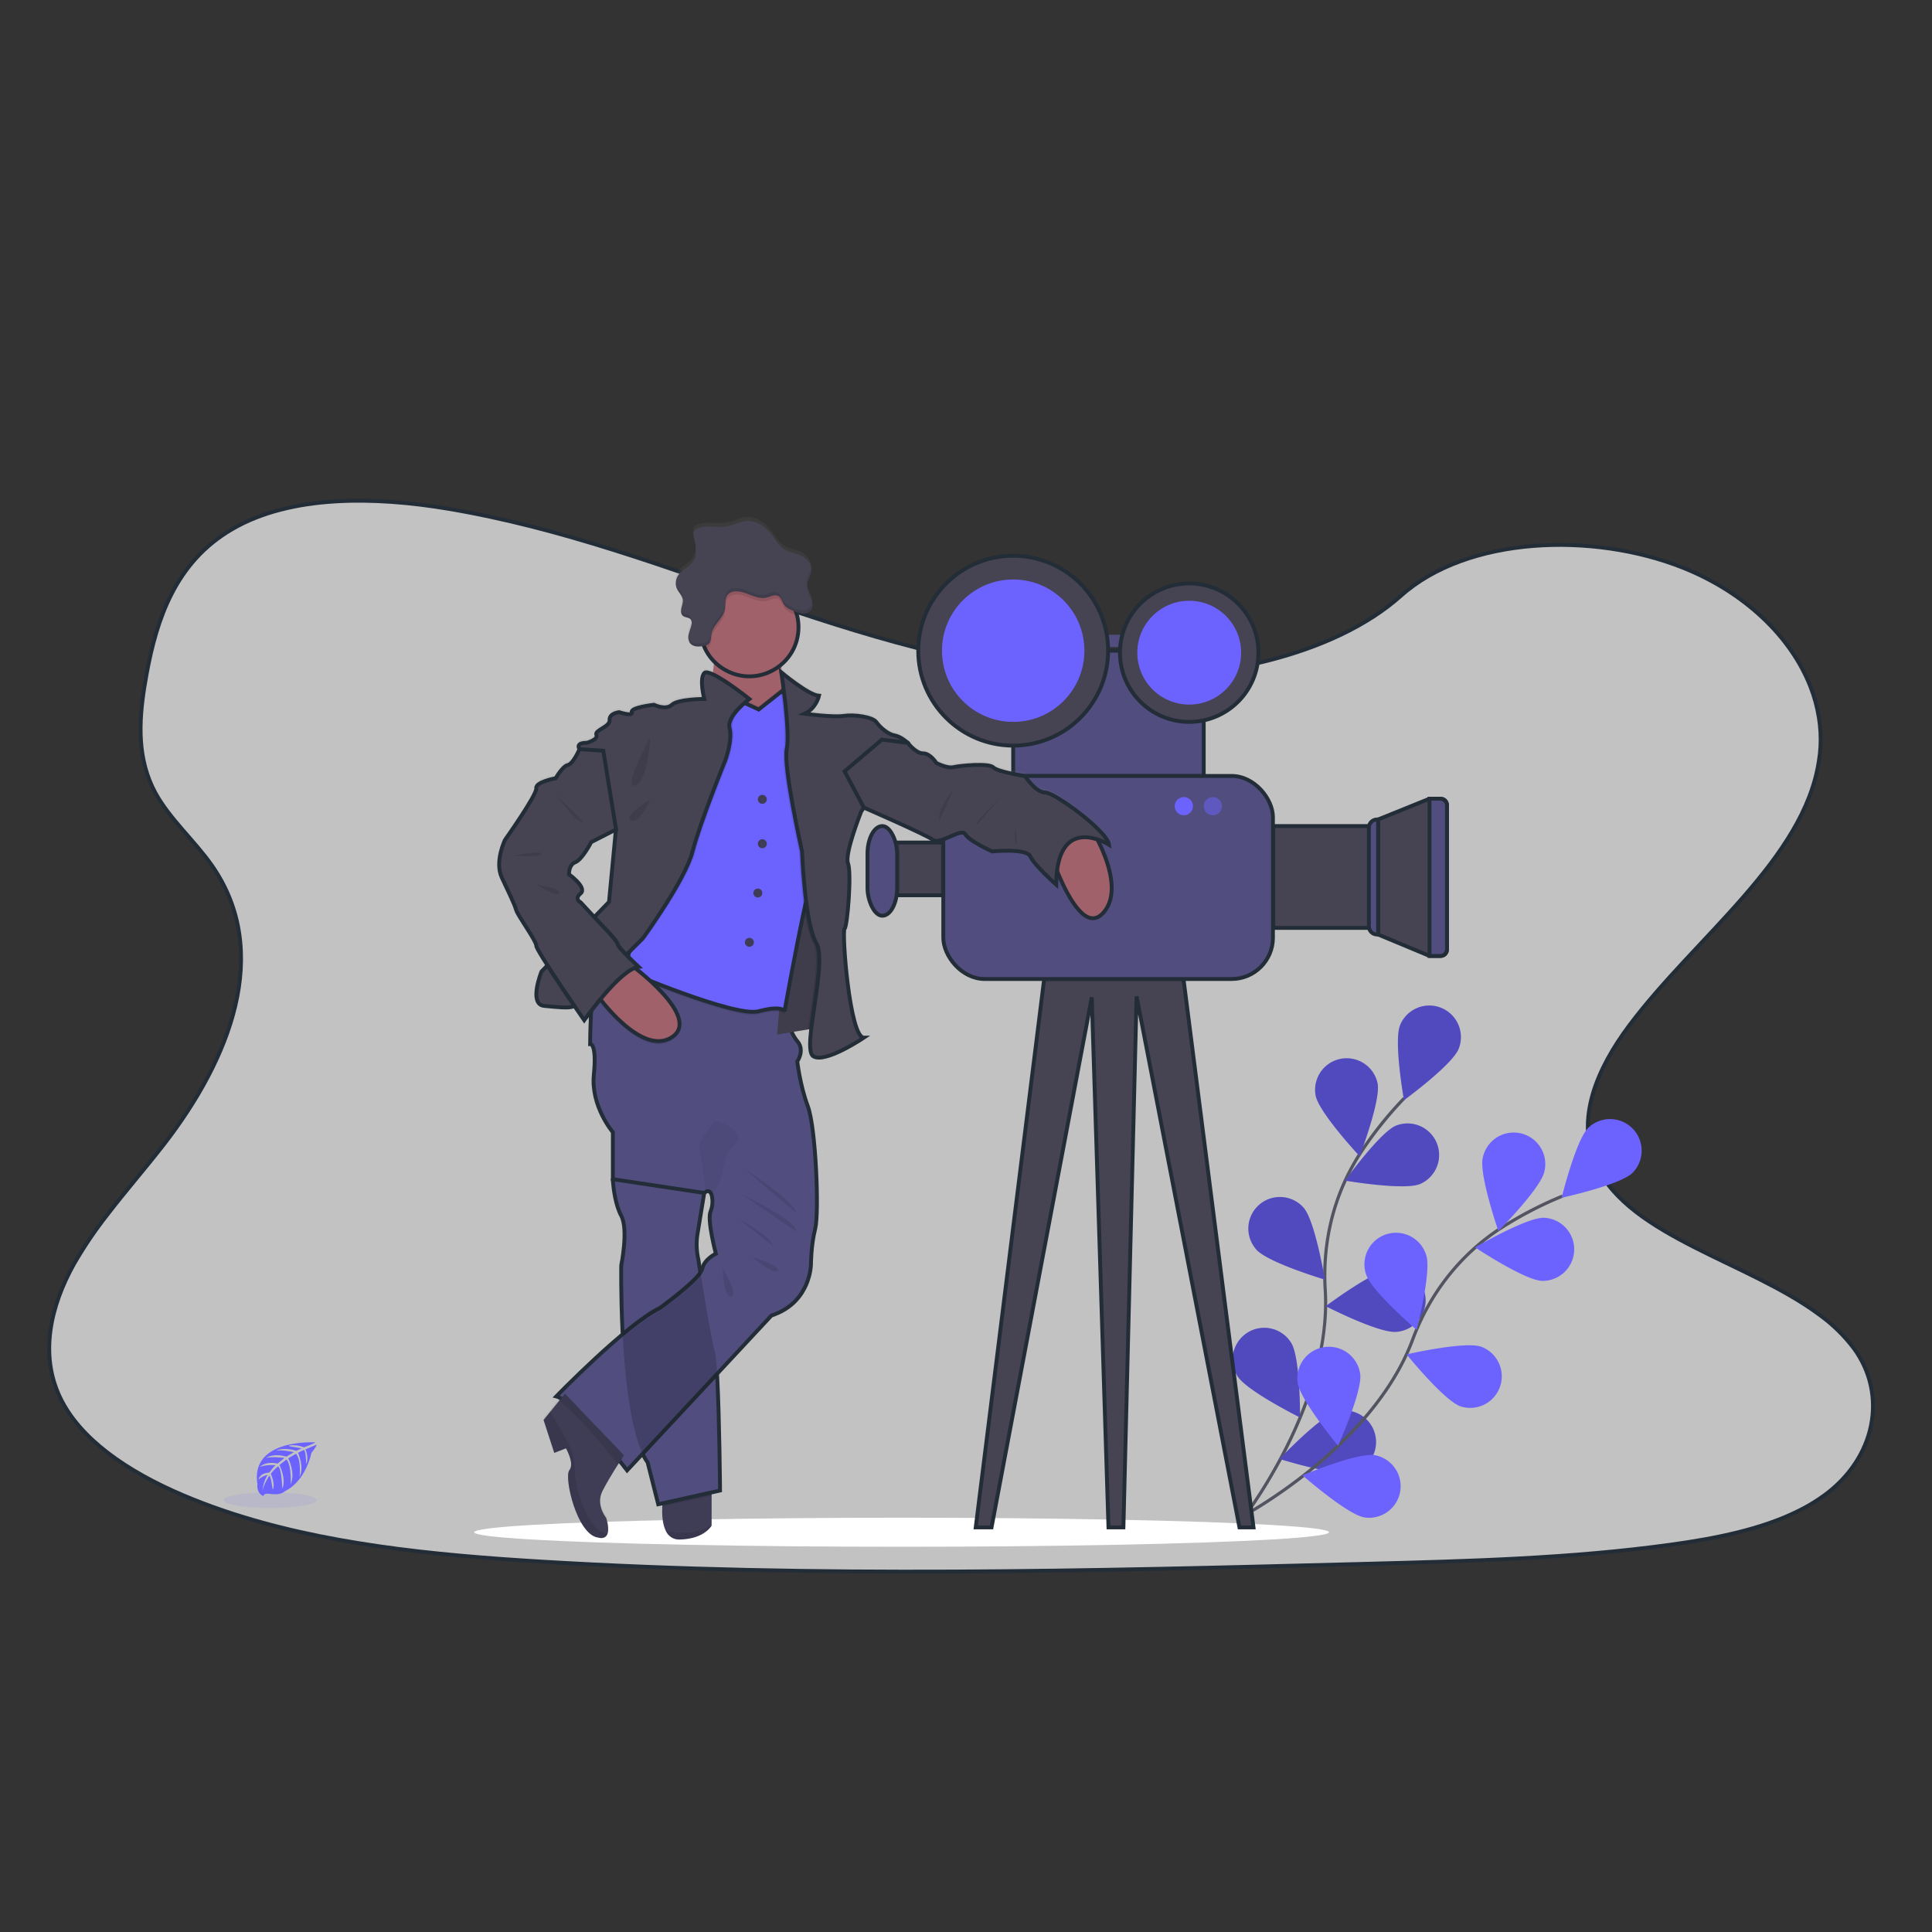 <?xml version="1.0" encoding="utf-8"?>
<svg viewBox="0 0 500 500" xmlns="http://www.w3.org/2000/svg">
  <rect x="0" y="0" width="500" height="500" fill="#333333" stroke="none"/>
  <defs>
    <linearGradient id="b40d0b21-e963-4952-8000-4d7b7531dbb4" x1="501.81" y1="766.64" x2="501.81" y2="122.51" gradientUnits="userSpaceOnUse" gradientTransform="matrix(0.41, 0, 0, 0.41, 2.577, 83.547)">
      <stop offset="0" stop-color="gray" stop-opacity="0.25"/>
      <stop offset="0.54" stop-color="gray" stop-opacity="0.12"/>
      <stop offset="1" stop-color="gray" stop-opacity="0.1"/>
    </linearGradient>
  </defs>
  <path d="M 472.079 387.023 C 471.636 387.347 471.181 387.659 470.721 387.967 C 469.027 389.103 467.257 390.124 465.425 391.023 C 455.801 395.823 443.944 398.166 432.391 399.757 C 406.483 403.334 380.03 404.027 353.687 404.709 C 282.52 406.559 211.164 408.402 140.178 404.144 C 112.132 402.461 83.459 399.63 58.04 391.014 C 54.399 389.781 50.827 388.422 47.324 386.936 C 40.242 383.921 33.44 380.258 27.783 375.893 C 22.451 371.79 18.158 367.072 15.582 361.714 C 10.208 350.547 13.051 338.006 19.184 327.064 C 21.748 322.624 24.627 318.374 27.8 314.346 C 32.526 308.184 37.74 302.215 42.508 296.061 C 59.46 274.145 70.52 246.465 54.873 224.016 C 50.36 217.566 43.874 211.905 40.21 205.172 C 35.529 196.557 35.894 186.994 37.383 177.685 C 37.573 176.512 37.794 175.346 37.994 174.182 C 40.55 160.409 45.31 145.566 60.041 136.967 C 75.344 128.032 97.067 128.483 116.066 131.679 C 145.605 136.651 172.854 147.035 200.37 156.413 C 227.886 165.792 256.707 174.358 286.968 175.285 C 313.683 176.106 344.85 170.005 362.582 154.174 C 379.813 138.797 412.181 137.628 435.526 146.916 C 451.526 153.291 463.484 164.775 468.527 177.685 C 469.546 180.27 470.282 182.958 470.721 185.702 C 471.13 188.2 471.268 190.735 471.132 193.263 C 471.062 194.494 470.926 195.745 470.721 196.955 C 466.824 222.444 438.758 242.547 421.7 265.316 C 413.364 276.438 407.477 289.796 413.207 301.788 C 421.95 320.061 452.354 326.555 470.721 340.16 C 474.152 342.608 477.195 345.559 479.747 348.914 C 488.629 361.025 485.343 377.369 472.079 387.023 Z" style="" fill="#c2c2c2" opacity="1" stroke="#232d37"/>
  <ellipse cx="233.334" cy="396.541" rx="110.622" ry="3.758" fill="#fff" opacity="1" style=""/>
  <g id="55bfdb31-36b5-4718-97dd-773b4157bdc7" data-name="flowers" transform="matrix(0.41, 0, 0, 0.41, 12.743, 129.586)" style="">
    <path d="M776.7,756.82s58-73.47,53.51-146.5c-1.89-30.66,5.66-61.18,22.53-86.85A237.89,237.89,0,0,1,880,489.42" transform="translate(-24.78 -112.22)" fill="none" stroke="#535461" stroke-miterlimit="10" stroke-width="2"/>
    <path d="M877.43,443.37c-4.1,10.22,2.49,47.26,2.49,47.26s30.39-22.19,34.49-32.4a19.93,19.93,0,0,0-37-14.86Z" transform="translate(-24.78 -112.22)" fill="#6c63ff"/>
    <path d="M824.14,487.66c2.11,10.8,27.78,38.31,27.78,38.31s13.45-35.14,11.34-45.94a19.93,19.93,0,0,0-39.12,7.63Z" transform="translate(-24.78 -112.22)" fill="#6c63ff"/>
    <path d="M786.65,584.86c7.27,8.26,43.31,19,43.31,19s-6.13-37.12-13.4-45.38a19.92,19.92,0,1,0-29.91,26.33Z" transform="translate(-24.78 -112.22)" fill="#6c63ff"/>
    <path d="M774.83,664.79c5.77,9.37,39.48,26.1,39.48,26.1s.23-37.63-5.54-47a19.93,19.93,0,1,0-33.94,20.9Z" transform="translate(-24.78 -112.22)" fill="#6c63ff"/>
    <path d="M890,543.55c-10.19,4.17-47.27-2.17-47.27-2.17s22-30.54,32.16-34.71A19.93,19.93,0,0,1,890,543.55Z" transform="translate(-24.78 -112.22)" fill="#6c63ff"/>
    <path d="M875,636.85c-11,.94-44.46-16.21-44.46-16.21s30.11-22.56,41.07-23.5A19.93,19.93,0,1,1,875,636.85Z" transform="translate(-24.78 -112.22)" fill="#6c63ff"/>
    <path d="M847.92,725.54c-10.65,2.77-46.55-8.47-46.55-8.47s25.86-27.32,36.51-30.1a19.93,19.93,0,0,1,10,38.57Z" transform="translate(-24.78 -112.22)" fill="#6c63ff"/>
    <path d="M877.43,443.37c-4.1,10.22,2.49,47.26,2.49,47.26s30.39-22.19,34.49-32.4a19.93,19.93,0,0,0-37-14.86Z" transform="translate(-24.78 -112.22)" opacity="0.25"/>
    <path d="M824.14,487.66c2.11,10.8,27.78,38.31,27.78,38.31s13.45-35.14,11.34-45.94a19.93,19.93,0,0,0-39.12,7.63Z" transform="translate(-24.78 -112.22)" opacity="0.25"/>
    <path d="M786.65,584.86c7.27,8.26,43.31,19,43.31,19s-6.13-37.12-13.4-45.38a19.92,19.92,0,1,0-29.91,26.33Z" transform="translate(-24.78 -112.22)" opacity="0.25"/>
    <path d="M774.83,664.79c5.77,9.37,39.48,26.1,39.48,26.1s.23-37.63-5.54-47a19.93,19.93,0,1,0-33.94,20.9Z" transform="translate(-24.78 -112.22)" opacity="0.25"/>
    <path d="M890,543.55c-10.19,4.17-47.27-2.17-47.27-2.17s22-30.54,32.16-34.71A19.93,19.93,0,0,1,890,543.55Z" transform="translate(-24.78 -112.22)" opacity="0.25"/>
    <path d="M875,636.85c-11,.94-44.46-16.21-44.46-16.21s30.11-22.56,41.07-23.5A19.93,19.93,0,1,1,875,636.85Z" transform="translate(-24.78 -112.22)" opacity="0.25"/>
    <path d="M847.92,725.54c-10.65,2.77-46.55-8.47-46.55-8.47s25.86-27.32,36.51-30.1a19.93,19.93,0,0,1,10,38.57Z" transform="translate(-24.78 -112.22)" opacity="0.25"/>
    <path d="M777.2,753.75S860,710.1,885.48,641.51c10.7-28.8,30-53.64,55.79-70.27A238.59,238.59,0,0,1,980,551.15" transform="translate(-24.78 -112.22)" fill="none" stroke="#535461" stroke-miterlimit="10" stroke-width="2"/>
    <path d="M996.3,508c-7.88,7.67-16.87,44.21-16.87,44.21s36.77-8,44.66-15.64A19.93,19.93,0,0,0,996.3,508Z" transform="translate(-24.78 -112.22)" fill="#6c63ff"/>
    <path d="M929.64,526.91c-2.45,10.73,9.87,46.28,9.87,46.28s26.53-26.67,29-37.4a19.93,19.93,0,1,0-38.85-8.88Z" transform="translate(-24.78 -112.22)" fill="#6c63ff"/>
    <path d="M856,600.58c3.3,10.5,31.88,35,31.88,35s9.44-36.42,6.14-46.92a19.93,19.93,0,1,0-38,12Z" transform="translate(-24.78 -112.22)" fill="#6c63ff"/>
    <path d="M812.78,668.87c1.48,10.9,25.51,39.85,25.51,39.85s15.46-34.3,14-45.21a19.93,19.93,0,1,0-39.5,5.36Z" transform="translate(-24.78 -112.22)" fill="#6c63ff"/>
    <path d="M967.15,604.67c-11-.31-42.34-21.14-42.34-21.14s32.47-19,43.47-18.7a19.93,19.93,0,0,1-1.13,39.84Z" transform="translate(-24.78 -112.22)" fill="#6c63ff"/>
    <path d="M915.63,683.89c-10.4-3.59-34.07-32.83-34.07-32.83s36.66-8.43,47.07-4.84a19.93,19.93,0,0,1-13,37.67Z" transform="translate(-24.78 -112.22)" fill="#6c63ff"/>
    <path d="M855,754c-10.86-1.78-39.14-26.6-39.14-26.6s34.72-14.51,45.58-12.73A19.93,19.93,0,0,1,855,754Z" transform="translate(-24.78 -112.22)" fill="#6c63ff"/>
  </g>
  <polygon points="324.408 395.281 320.769 395.281 294.151 257.874 290.738 395.281 286.872 395.281 282.549 258.104 256.612 395.281 252.518 395.281 270.147 254.051 270.721 249.459 305.302 245.591 306.377 254.051 324.408 395.281" style="" fill="#464353" stroke="#232d37"/>
  <rect x="228.94" y="218.046" width="22.011" height="13.649" style="" fill="#464353" stroke="#232d37"/>
  <path d="M 356.649 212.077 L 369.958 206.702 L 372.875 206.702 C 373.761 206.702 374.479 207.421 374.479 208.307 L 374.479 245.788 C 374.479 246.673 373.761 247.392 372.875 247.392 L 369.958 247.392 L 356.649 241.849 Z" style="" fill="#464353" stroke="#232d37"/>
  <rect x="329.437" y="213.784" width="27.212" height="26.359" style="" fill="#464353" stroke="#232d37"/>
  <rect x="282.2" y="164.274" width="17.518" height="3.184" fill="#514e7f" style=""/>
  <rect x="262.212" y="168.397" width="49.309" height="36.001" style="" fill="#514e7f" stroke="#232d37"/>
  <rect x="262.212" y="200.134" width="49.309" height="4.267" opacity="0.1" style=""/>
  <rect x="329.014" y="213.784" width="1.104" height="26.359" opacity="0.1" style=""/>
  <rect x="243.443" y="218.046" width="7.508" height="13.649" opacity="0.1" style=""/>
  <polygon points="306.377 254.051 270.147 254.051 270.721 249.459 305.302 245.591 306.377 254.051" opacity="0.1" style=""/>
  <rect x="244.124" y="200.815" width="85.309" height="52.55" rx="10.7" ry="10.7" style="" fill="#514e7f" stroke="#232d37"/>
  <path d="M 356.391 212.077 L 356.649 212.077 C 356.649 212.077 356.649 212.077 356.649 212.077 L 356.649 241.849 C 356.649 241.849 356.649 241.849 356.649 241.849 L 356.391 241.849 C 355.215 241.849 354.261 240.897 354.261 239.72 L 354.261 214.206 C 354.261 213.03 355.215 212.077 356.391 212.077 Z" style="" fill="#514e7f" stroke="#232d37"/>
  <path d="M 369.958 206.716 L 372.719 206.716 C 373.691 206.716 374.479 207.503 374.479 208.475 L 374.479 245.653 C 374.479 246.625 373.691 247.413 372.719 247.413 L 369.958 247.413 C 369.958 247.413 369.958 247.413 369.958 247.413 L 369.958 206.716 C 369.958 206.716 369.958 206.716 369.958 206.716 Z" style="" fill="#514e7f" stroke="#232d37"/>
  <rect x="228.94" y="218.046" width="3.926" height="13.649" opacity="0.1" style=""/>
  <rect x="224.505" y="213.784" width="7.676" height="23.204" rx="7.2" ry="7.2" style="" fill="#514e7f" stroke="#232d37"/>
  <circle cx="262.212" cy="168.397" r="24.57" style="" fill="#464353" stroke="#232d37"/>
  <circle cx="262.212" cy="168.397" r="18.429" fill="#6c63ff" style=""/>
  <circle cx="307.767" cy="168.91" r="17.916" style="" fill="#464353" stroke="#232d37"/>
  <circle cx="307.767" cy="168.91" r="13.436" fill="#6c63ff" style=""/>
  <circle cx="306.377" cy="208.635" r="2.359" fill="#6c63ff" style=""/>
  <circle cx="313.88" cy="208.635" r="2.359" fill="#6c63ff" opacity="0.5" style=""/>
  <path d="M 284.19 216.774 L 284.022 216.442 C 285.061 216.787 286.061 217.247 287 217.813 C 286.59 214.247 272.916 204.237 270.455 204.237 C 267.993 204.237 265.256 199.987 265.256 199.987 C 265.256 199.987 258.146 198.891 257.051 197.73 C 255.956 196.57 248.571 197.247 246.795 197.657 C 245.019 198.066 242.283 196.561 242.283 196.561 C 242.283 196.561 240.776 194.1 238.864 194.1 C 236.953 194.1 234.905 191.36 234.905 191.36 C 234.905 191.36 233.121 189.718 231.48 189.439 C 229.839 189.16 227.787 187.387 226.827 186.013 C 225.868 184.639 221.084 183.962 218.351 184.373 C 215.62 184.782 208.231 183.815 208.231 183.815 C 211.238 182.445 211.964 179.154 211.964 179.154 C 209.273 179.014 202.2 173.075 202.2 173.075 C 202.2 173.075 202.491 174.994 202.828 177.672 L 202.372 177.086 L 202.311 177.135 C 202.166 175.225 202.146 173.306 202.25 171.392 C 202.25 171.245 202.273 171.097 202.282 170.945 C 205.852 167.817 207.394 162.969 206.287 158.353 C 206.212 158.042 206.127 157.738 206.028 157.438 C 206.551 157.657 207.105 157.796 207.669 157.85 L 207.96 157.85 C 208.647 157.854 209.302 157.564 209.761 157.054 L 209.761 157.054 C 209.838 156.956 209.905 156.852 209.962 156.742 C 209.976 156.721 209.989 156.699 209.999 156.676 C 210.048 156.575 210.089 156.471 210.122 156.364 C 210.133 156.326 210.143 156.288 210.151 156.249 C 210.171 156.165 210.188 156.081 210.2 155.995 C 210.2 155.926 210.2 155.851 210.2 155.777 C 210.2 155.704 210.2 155.671 210.2 155.617 C 210.183 154.987 210.044 154.366 209.79 153.788 C 209.359 152.729 208.739 151.683 208.784 150.538 C 208.784 150.444 208.805 150.355 208.818 150.264 C 208.933 149.365 209.404 148.532 209.688 147.667 L 209.688 147.63 C 209.729 147.503 209.761 147.375 209.79 147.249 C 209.803 147.211 209.814 147.172 209.822 147.133 C 209.853 146.983 209.873 146.831 209.884 146.678 C 209.884 146.678 209.884 146.657 209.884 146.646 C 209.991 144.93 208.608 143.433 207.041 142.739 C 205.638 142.116 204.034 141.948 202.75 141.099 C 201.285 140.134 200.482 138.465 199.398 137.083 C 197.822 135.073 195.357 133.571 192.834 133.858 C 191.279 134.034 189.868 134.851 188.321 135.166 C 185.97 135.654 183.484 134.945 181.145 135.491 C 180.578 135.585 180.061 135.875 179.685 136.31 C 179.528 136.531 179.427 136.786 179.39 137.053 L 179.39 137.053 C 179.357 137.302 179.357 137.552 179.39 137.8 L 179.39 137.821 C 179.416 138.057 179.458 138.291 179.517 138.522 L 179.553 138.665 C 179.553 138.715 179.574 138.76 179.587 138.81 C 179.599 138.858 179.64 139.002 179.665 139.096 C 179.71 139.256 179.747 139.416 179.788 139.58 L 179.788 139.638 C 179.825 139.807 179.861 139.974 179.89 140.147 L 179.89 140.147 C 179.956 140.502 180.001 140.861 180.022 141.222 L 180.022 141.222 C 180.118 142.237 179.898 143.256 179.393 144.143 C 178.368 145.783 176.189 146.51 175.242 148.221 C 175.018 148.634 174.878 149.086 174.832 149.554 L 174.832 149.554 C 174.815 149.709 174.808 149.865 174.811 150.021 L 174.811 150.083 C 174.811 150.218 174.811 150.355 174.848 150.494 C 174.846 150.526 174.846 150.559 174.848 150.592 C 174.869 150.714 174.896 150.834 174.93 150.953 C 174.93 150.993 174.951 151.032 174.963 151.068 C 175.008 151.208 175.063 151.346 175.127 151.478 L 175.127 151.478 C 175.566 152.393 176.395 153.148 176.567 154.14 L 176.567 154.14 C 176.567 154.169 176.567 154.198 176.587 154.231 C 176.682 154.978 176.374 155.707 176.214 156.443 C 176.193 156.531 176.177 156.623 176.165 156.713 L 176.165 156.713 C 176.165 156.742 176.165 156.77 176.165 156.8 C 176.165 156.828 176.165 156.922 176.165 156.988 C 176.165 157.054 176.165 157.058 176.165 157.095 C 176.165 157.131 176.165 157.205 176.165 157.259 C 176.163 157.297 176.163 157.335 176.165 157.374 C 176.165 157.427 176.165 157.48 176.165 157.529 C 176.165 157.578 176.165 157.603 176.165 157.64 C 176.165 157.677 176.189 157.743 176.207 157.792 L 176.235 157.895 C 176.254 157.944 176.276 157.992 176.3 158.038 L 176.346 158.129 C 176.375 158.178 176.408 158.226 176.445 158.272 C 176.459 158.294 176.475 158.316 176.493 158.337 C 176.549 158.403 176.612 158.462 176.682 158.513 C 177.248 158.925 178.13 158.818 178.594 159.335 C 178.646 159.397 178.69 159.466 178.725 159.54 L 178.75 159.588 C 178.783 159.661 178.81 159.737 178.828 159.814 L 178.828 159.814 C 178.894 160.123 178.894 160.442 178.828 160.75 C 178.664 161.571 178.315 162.317 178.13 163.121 C 178.093 163.285 178.069 163.453 178.048 163.622 L 178.048 163.622 C 178.048 163.7 178.048 163.773 178.028 163.847 L 178.028 163.897 C 178.028 163.966 178.028 164.04 178.028 164.11 C 178.028 164.18 178.028 164.147 178.028 164.167 C 178.028 164.269 178.028 164.377 178.052 164.479 C 178.078 164.581 178.052 164.578 178.078 164.623 L 178.101 164.741 C 178.101 164.795 178.13 164.848 178.147 164.902 L 178.183 165.004 C 178.204 165.062 178.233 165.119 178.258 165.177 C 178.269 165.203 178.283 165.229 178.298 165.255 C 178.339 165.338 178.389 165.418 178.446 165.493 C 178.943 166.166 179.759 166.391 180.621 166.395 C 181.109 166.392 181.596 166.337 182.073 166.231 C 182.179 166.481 182.29 166.731 182.409 166.973 C 183.004 168.171 183.784 169.267 184.719 170.223 C 184.719 170.351 184.694 170.473 184.678 170.604 C 184.584 171.54 184.468 172.544 184.337 173.558 C 183.275 173.07 182.455 172.881 182.13 173.235 C 180.756 174.744 182.13 179.954 182.13 179.954 C 182.13 179.954 175.423 179.954 173.782 181.46 C 172.141 182.965 169.133 181.46 169.133 181.46 C 169.133 181.46 162.979 182.149 163.39 183.383 C 163.8 184.618 160.108 183.383 160.108 183.383 C 160.108 183.383 157.507 183.659 157.646 185.435 C 157.786 187.211 153.679 188.036 154.224 189.271 C 154.77 190.506 151.763 191.322 151.763 191.322 C 151.763 191.322 148.755 191.186 149.851 192.964 L 149.851 192.964 C 149.851 192.964 148.21 196.803 146.844 197.066 C 145.478 197.329 143.698 200.492 143.698 200.492 C 143.698 200.492 138.429 201.451 138.667 203.097 C 138.905 204.742 130.569 216.512 130.569 216.512 C 130.569 216.512 127.833 222.153 129.749 226.268 C 131.664 230.383 133.031 233.123 133.441 234.629 C 133.851 236.134 138.824 242.764 138.783 243.999 C 138.783 244.384 140.014 246.461 141.691 249.095 L 141.199 249.603 L 140.12 250.715 C 140.12 250.715 136.698 259.216 140.801 259.626 C 144.268 259.971 146.758 260.221 148.021 259.876 C 148.227 259.828 148.421 259.743 148.596 259.626 L 148.645 259.588 C 150.138 261.792 151.197 263.33 151.197 263.33 C 151.197 263.33 151.344 263.113 151.607 262.74 L 152.017 263.326 C 152.017 263.326 152.346 262.859 152.903 262.095 C 152.723 265.825 152.698 269.501 152.698 269.501 C 152.698 269.501 154.479 269.226 153.658 277.451 C 152.838 285.678 158.581 292.392 158.581 292.392 L 158.581 304.599 L 158.581 304.599 C 158.581 304.599 158.581 304.906 158.639 305.419 C 158.79 307.171 159.292 311.302 160.768 314.035 C 162.684 317.596 160.768 326.92 160.768 326.92 C 160.768 326.92 160.641 334.527 161.101 344.012 C 161.101 344.27 161.129 344.537 161.142 344.799 C 152.846 351.733 143.948 360.922 143.948 360.922 C 144.383 361.045 144.798 361.231 145.178 361.476 L 144.682 362.112 L 142.422 364.898 L 142.422 364.898 L 140.674 367.056 L 140.674 367.056 L 143.443 375.585 L 146.466 374.403 C 146.466 374.403 148.108 377.246 147.762 379.175 C 147.711 379.523 147.569 379.852 147.353 380.131 C 147.248 380.27 147.176 380.431 147.14 380.602 C 146.347 383.692 149.65 397.013 154.889 397.592 C 154.889 397.592 156.666 398.178 157.236 396.578 C 157.51 395.807 157.507 394.527 156.891 392.446 C 156.891 392.446 154.123 389.107 155.915 385.509 C 156.965 383.404 158.701 380.587 159.955 378.597 L 160.472 377.776 C 161.602 379.199 162.295 380.114 162.295 380.114 L 166.323 375.782 C 166.409 375.967 166.495 376.147 166.585 376.319 C 166.887 376.923 167.236 377.502 167.628 378.051 L 170.36 388.885 L 171.464 388.64 C 171.438 388.902 171.423 389.181 171.406 389.46 C 171.316 391.405 171.406 393.927 172.305 395.729 C 172.978 397.107 174.114 398.067 175.969 398.021 C 182.327 397.866 184.173 394.424 184.173 394.424 L 184.173 385.809 L 186.36 385.321 C 186.36 385.321 186.2 366.391 185.638 355.836 C 185.638 355.601 185.614 355.376 185.601 355.154 C 185.601 355.122 185.601 355.088 185.601 355.06 L 199.645 339.959 L 200.722 339.527 C 209.749 335.962 209.889 326.776 209.889 326.776 C 209.889 326.776 209.889 321.706 210.98 317.456 C 212.071 313.205 211.119 291.129 209.068 285.648 C 207.016 280.168 206.331 273.988 206.331 273.988 C 206.331 273.988 208.382 271.118 206.331 268.725 C 205.752 268.009 205.269 267.221 204.896 266.379 L 207.566 265.94 L 209.104 265.685 L 209.926 265.546 C 209.514 269.172 209.445 271.958 210.417 272.623 C 213.429 274.674 223.545 267.822 223.545 267.822 C 219.853 267.822 217.802 240.266 218.553 239.581 C 219.303 238.895 220.423 225.086 219.443 222.625 C 218.463 220.163 222.885 209.172 222.885 209.172 L 223.566 208.163 L 223.566 208.163 C 223.566 208.163 239.706 215.208 241.482 216.557 C 243.258 217.907 248.867 213.275 249.823 215.068 C 250.778 216.861 256.797 219.532 256.797 219.532 C 256.797 219.532 265.687 218.633 266.643 220.827 C 267.599 223.023 273.347 228.164 273.347 228.164 C 273.35 226.958 273.422 225.754 273.564 224.557 C 273.683 224.841 273.797 225.127 273.921 225.419 C 276.645 231.864 281.179 240.024 285.379 235.634 C 290.138 230.645 286.516 221.423 284.19 216.774 Z M 162.553 245.903 L 162.553 245.981 L 162.52 245.948 Z M 159.369 214.28 L 157.629 232.623 L 154.212 236.164 L 153.802 236.598 L 150.269 232.754 C 150.269 232.754 148.489 231.933 150.269 230.423 C 152.05 228.914 147.262 225.501 147.262 225.501 C 147.262 225.501 147.123 223.039 148.904 222.35 C 150.684 221.661 153.006 217.14 153.006 217.14 L 159.435 213.858 L 159.435 213.858 L 159.435 213.858 Z M 182.245 308.163 C 182.37 308.048 182.507 307.947 182.655 307.864 C 183.423 307.429 183.915 307.905 184.169 308.742 C 184.505 310.144 184.403 311.616 183.878 312.96 C 182.922 315.154 185.248 323.93 185.248 323.93 C 185.248 323.93 182.237 325.296 181.691 327.905 C 181.61 328.225 181.471 328.528 181.281 328.8 C 181.243 328.569 181.211 328.348 181.179 328.135 C 180.912 326.493 180.768 325.435 180.768 325.435 C 180.278 323.324 180.185 321.14 180.493 318.994 C 180.928 316.356 181.806 310.998 182.135 308.967 C 182.217 308.475 182.261 308.18 182.265 308.147 Z" fill="url(#b40d0b21-e963-4952-8000-4d7b7531dbb4)" style=""/>
  <path d="M 201.314 174.591 L 202.2 174.001 L 204.699 179.273 L 203.739 180.401 L 200.834 180.401 C 200.834 180.401 200.937 177.53 201.006 177.427 C 201.077 177.324 201.314 174.591 201.314 174.591 Z" fill="#464353" style=""/>
  <path d="M 184.161 383.556 L 184.161 394.838 C 184.161 394.838 182.315 398.272 175.956 398.428 C 174.374 398.522 172.905 397.605 172.292 396.143 C 171.406 394.346 171.304 391.827 171.394 389.886 C 171.439 388.916 171.542 387.949 171.702 386.991 Z" fill="#3f3d56" style=""/>
  <path d="M 184.161 383.556 L 184.161 387.048 L 171.394 389.886 C 171.439 388.916 171.542 387.949 171.702 386.991 Z" opacity="0.1" style=""/>
  <path d="M 186.348 385.742 L 170.348 389.3 L 167.615 378.494 C 167.224 377.946 166.876 377.368 166.574 376.767 C 166.397 376.422 166.225 376.056 166.061 375.675 C 163.082 368.861 161.757 356.57 161.19 346.112 C 161.162 345.583 161.133 345.058 161.108 344.541 C 160.649 335.08 160.776 327.49 160.776 327.49 C 160.776 327.49 162.693 318.19 160.776 314.637 C 159.299 311.897 158.799 307.778 158.647 306.022 C 158.606 305.501 158.59 305.202 158.59 305.202 L 158.885 304.426 L 160.092 301.234 L 173.359 301.234 L 181.072 307.762 L 182.245 308.754 L 182.114 309.575 C 181.781 311.601 180.904 316.96 180.473 319.577 C 180.164 321.717 180.257 323.896 180.747 326.001 C 180.747 326.001 180.907 327.044 181.158 328.697 C 181.22 329.107 181.289 329.541 181.367 330.014 C 182.348 336.077 184.186 347.15 184.969 349.796 C 185.187 350.522 185.38 352.344 185.523 354.809 C 185.556 355.302 185.585 355.815 185.614 356.352 C 186.188 366.863 186.348 385.742 186.348 385.742 Z" style="" fill="#514e7f" stroke="#232d37"/>
  <path d="M 210.963 318.046 C 209.872 322.289 209.872 327.347 209.872 327.347 C 209.872 327.347 209.733 336.508 200.707 340.065 L 199.627 340.476 L 162.295 380.529 C 162.295 380.529 148.481 362.477 143.968 361.382 C 143.968 361.382 162.155 342.646 170.77 338.543 C 170.77 338.543 181.166 331.023 181.712 328.426 C 182.257 325.83 185.268 324.459 185.268 324.459 C 185.268 324.459 182.942 315.709 183.898 313.518 C 184.424 312.178 184.525 310.711 184.189 309.312 C 183.935 308.491 183.443 308.003 182.675 308.434 C 182.528 308.518 182.39 308.618 182.265 308.734 L 174.134 307.511 L 158.61 305.177 L 158.61 293.021 C 158.61 293.021 152.867 286.322 153.687 278.116 C 154.507 269.91 152.727 270.186 152.727 270.186 C 152.727 270.186 152.813 256.327 153.983 255.17 C 155.152 254.013 166.384 248.713 166.384 248.713 L 201.601 254.969 L 203.053 261.706 C 203.053 261.706 204.284 267.064 206.335 269.443 C 208.387 271.823 206.335 274.69 206.335 274.69 C 206.335 274.69 207.021 280.845 209.072 286.322 C 211.123 291.798 212.059 313.809 210.963 318.046 Z" style="" fill="#514e7f" stroke="#232d37"/>
  <path d="M 184.161 394.723 L 184.161 394.838 C 184.161 394.838 182.315 398.272 175.956 398.428 C 174.374 398.522 172.905 397.605 172.292 396.143 C 175.144 396.844 179.771 397.296 184.161 394.723 Z" opacity="0.1" style=""/>
  <path d="M 285.359 236.409 C 281.142 240.787 276.629 232.647 273.9 226.218 C 272.37 222.6 271.41 219.519 271.41 219.519 L 282.635 214.769 C 282.635 214.769 283.324 215.864 284.19 217.599 C 286.516 222.236 290.138 231.433 285.359 236.409 Z" style="" fill="#a1616a" stroke="#232d37"/>
  <path d="M 202.261 172.323 C 202.081 176.384 202.386 180.453 203.168 184.442 C 203.168 184.442 180.333 186.904 182.384 183.351 C 183.587 181.267 184.366 175.765 184.801 171.56 C 185.117 168.582 185.257 166.255 185.257 166.255 C 185.257 166.255 207.135 157.505 203.853 164.889 C 202.872 167.092 202.417 169.702 202.261 172.323 Z" fill="#a1616a" style=""/>
  <polygon points="204.19 231.076 201.12 267.724 215.205 265.403 212.743 235.178 213.564 227.11 204.19 231.076" fill="#464353" style=""/>
  <polygon points="215.205 265.46 209.088 266.468 201.118 267.781 201.679 261.095 204.19 231.133 207.386 229.779 209.65 228.824 213.564 227.167 212.743 235.236 215.205 265.46" opacity="0.1" style=""/>
  <path d="M 155.903 385.907 C 154.109 389.497 156.879 392.828 156.879 392.828 C 157.494 394.908 157.498 396.18 157.224 396.93 C 156.653 398.527 154.877 397.94 154.877 397.94 C 149.29 397.324 145.905 382.252 147.34 380.525 C 148.776 378.798 146.466 374.83 146.466 374.83 L 143.443 376.008 L 140.674 367.498 L 142.422 365.346 L 144.682 362.563 L 146.212 360.676 L 161.494 376.623 C 161.494 376.623 160.842 377.604 159.943 379.011 C 158.688 380.984 156.952 383.814 155.903 385.907 Z" fill="#3f3d56" style=""/>
  <path d="M 185.625 356.332 L 166.574 376.767 C 163.234 370.243 161.798 357.156 161.19 346.108 C 164.739 343.154 168.165 340.611 170.758 339.384 C 170.758 339.384 179.53 333.038 181.38 329.994 C 182.36 336.057 184.198 347.129 184.982 349.775 C 185.24 350.645 185.454 353.087 185.625 356.332 Z" opacity="0.1" style=""/>
  <path d="M 185.552 354.789 L 166.077 375.675 C 163.082 368.861 161.757 356.57 161.19 346.112 C 161.162 345.583 161.133 345.058 161.108 344.541 C 164.69 341.554 168.156 338.986 170.758 337.747 C 170.758 337.747 178.943 331.827 181.17 328.681 C 181.232 329.091 181.302 329.525 181.38 329.997 C 182.36 336.062 184.198 347.134 184.982 349.78 C 185.199 350.502 185.38 352.323 185.552 354.789 Z" opacity="0.1" style=""/>
  <path d="M 161.494 376.631 C 161.494 376.631 160.842 377.612 159.943 379.018 C 156.682 374.896 148.949 365.403 144.682 362.572 L 146.212 360.684 Z" opacity="0.1" style=""/>
  <path d="M 203.853 164.889 C 202.872 167.092 202.417 169.718 202.261 172.323 C 197.16 176.741 189.497 176.407 184.801 171.56 C 185.117 168.582 185.257 166.255 185.257 166.255 C 185.257 166.255 207.135 157.505 203.853 164.889 Z" opacity="0.1" style=""/>
  <path d="M 206.651 162.317 C 206.646 172.107 196.044 178.22 187.568 173.319 C 179.093 168.42 179.099 156.182 187.581 151.291 C 194.941 147.049 204.311 151.075 206.298 159.335 C 206.533 160.311 206.652 161.313 206.651 162.317 Z" style="" fill="#a1616a" stroke="#232d37"/>
  <path d="M 196.334 184.442 C 196.334 184.442 187.192 180.204 186.622 179.655 C 186.053 179.105 167.091 227.794 167.091 227.794 L 161.757 252 C 161.757 252 190.2 264.168 196.354 262.527 C 202.508 260.885 203.053 262.527 203.053 262.527 C 203.053 262.527 209.347 227.244 211.398 224.102 C 213.449 220.959 209.482 188.955 209.482 188.955 L 202.372 179.65 Z" opacity="0.1" style=""/>
  <path d="M 196.334 182.802 C 196.334 182.802 187.192 178.564 186.622 178.013 C 186.053 177.464 167.091 226.153 167.091 226.153 L 161.757 250.358 C 161.757 250.358 190.2 262.527 196.354 260.885 C 202.508 259.245 203.053 260.885 203.053 260.885 C 203.053 260.885 209.347 225.603 211.398 222.46 C 213.449 219.318 209.482 187.314 209.482 187.314 L 202.372 178.01 Z" opacity="0.1" style=""/>
  <path d="M 211.373 223.281 C 210.963 223.933 210.344 225.96 209.65 228.766 C 209.166 230.719 208.641 233.045 208.103 235.548 C 205.683 246.842 203.033 261.71 203.033 261.71 C 203.033 261.71 202.865 261.209 201.679 261.037 C 200.72 260.898 199.087 260.975 196.345 261.71 C 190.192 263.351 161.745 251.179 161.745 251.179 L 162.565 247.486 L 167.078 226.974 C 167.078 226.974 186.089 178.289 186.634 178.838 C 186.968 179.17 190.519 180.89 193.228 182.166 C 194.954 182.985 196.345 183.621 196.345 183.621 L 202.09 179.085 L 202.405 178.834 L 209.482 188.135 C 209.482 188.135 213.425 220.134 211.373 223.281 Z" style="" fill="#6c63ff" stroke="#232d37"/>
  <path d="M 189.63 188.41 C 190.45 191.564 188.539 196.75 188.539 196.75 C 188.539 196.75 181.975 212.889 180.058 220.348 C 178.142 227.807 167.184 242.838 167.184 242.838 C 167.184 242.838 165.577 244.451 163.324 246.694 C 163.074 246.945 162.811 247.204 162.548 247.474 L 167.061 226.961 C 167.061 226.961 186.073 178.276 186.618 178.826 C 186.951 179.158 190.504 180.877 193.212 182.153 C 191.517 183.696 189.084 186.322 189.63 188.41 Z" opacity="0.1" style=""/>
  <path d="M 188.809 188.41 C 189.63 191.564 187.718 196.75 187.718 196.75 C 187.718 196.75 181.154 212.889 179.238 220.348 C 177.323 227.807 166.364 242.838 166.364 242.838 C 166.364 242.838 164.755 244.451 162.503 246.694 C 162.237 246.961 161.958 247.236 161.683 247.515 C 157.286 251.892 151.102 258.03 149.171 259.823 C 148.887 260.09 148.694 260.262 148.613 260.319 C 148.437 260.438 148.243 260.522 148.038 260.57 C 146.775 260.914 144.284 260.663 140.817 260.319 C 136.715 259.909 140.136 251.433 140.136 251.433 L 141.215 250.321 L 142.2 249.304 L 153.375 237.804 L 154.196 236.939 L 157.613 233.415 L 159.353 215.117 L 159.394 214.678 C 159.394 214.678 158.885 213.517 158.102 211.745 C 156.014 206.949 151.911 197.693 150.409 194.703 C 150.237 194.354 150.102 194.096 149.999 193.936 C 149.999 193.915 149.978 193.894 149.967 193.878 C 148.871 192.101 151.877 192.237 151.877 192.237 C 151.877 192.237 154.889 191.417 154.34 190.186 C 153.789 188.955 157.896 188.135 157.761 186.358 C 157.626 184.582 160.222 184.307 160.222 184.307 C 160.222 184.307 163.914 185.537 163.504 184.307 C 163.095 183.076 169.248 182.391 169.248 182.391 C 169.248 182.391 172.255 183.897 173.897 182.391 C 175.537 180.885 182.27 180.89 182.27 180.89 C 182.27 180.89 180.895 175.692 182.27 174.186 C 183.644 172.68 193.95 180.89 193.95 180.89 C 193.95 180.89 187.988 185.258 188.809 188.41 Z" style="" fill="#464353" stroke="#232d37"/>
  <path d="M 154.622 258.424 C 154.622 258.424 165.975 274.424 173.904 269.231 C 181.835 264.036 163.237 250.493 163.237 250.493 Z" opacity="0.1" style=""/>
  <path d="M 154.622 257.603 C 154.622 257.603 165.975 273.604 173.904 268.409 C 181.835 263.216 163.237 249.673 163.237 249.673 Z" style="" fill="#a1616a" stroke="#232d37"/>
  <path d="M 209.088 266.411 C 209.954 258.859 212.464 247.511 210.417 244.069 C 209.404 242.363 208.654 239.109 208.103 235.548 C 207.808 233.632 207.574 231.626 207.386 229.722 C 206.886 224.672 206.726 220.348 206.726 220.348 C 206.726 220.348 201.802 198.391 202.758 193.878 C 203.357 191.056 202.668 183.983 202.069 179.085 L 202.385 178.834 L 209.461 188.135 C 209.461 188.135 213.425 220.134 211.373 223.281 C 210.963 223.933 210.344 225.96 209.65 228.766 L 213.564 227.125 L 212.743 235.195 L 215.205 265.419 Z" opacity="0.1" style=""/>
  <path d="M 202.2 174.001 C 202.2 174.001 209.273 179.929 211.964 180.065 C 211.964 180.065 211.238 183.347 208.231 184.717 C 208.231 184.717 215.616 185.693 218.351 185.271 C 221.088 184.849 225.871 185.537 226.827 186.912 C 227.784 188.286 229.86 190.05 231.5 190.321 C 233.142 190.592 234.926 192.237 234.926 192.237 L 222.885 210.014 C 222.885 210.014 218.508 220.955 219.463 223.416 C 220.419 225.879 219.324 239.691 218.573 240.373 C 217.823 241.053 219.874 268.545 223.566 268.545 C 223.566 268.545 213.449 275.384 210.438 273.332 C 207.426 271.281 214.27 249.127 211.259 244.064 C 208.247 239.003 207.566 220.344 207.566 220.344 C 207.566 220.344 202.643 198.391 203.604 193.878 C 204.563 189.366 202.2 174.001 202.2 174.001 Z" style="" fill="#464353" stroke="#232d37"/>
  <path d="M 284.19 217.599 C 280.535 216.459 274.934 216.426 273.9 226.215 C 272.37 222.597 271.41 219.515 271.41 219.515 L 282.635 214.764 C 282.635 214.764 283.324 215.864 284.19 217.599 Z" opacity="0.1" style=""/>
  <path d="M 228.218 191.417 L 234.926 192.237 C 234.926 192.237 236.977 194.974 238.885 194.974 C 240.792 194.974 242.303 197.435 242.303 197.435 C 242.303 197.435 245.039 198.937 246.816 198.526 C 248.591 198.116 255.976 197.439 257.071 198.601 C 258.167 199.761 265.277 200.852 265.277 200.852 C 265.277 200.852 268.013 205.09 270.475 205.09 C 272.937 205.09 286.61 215.076 287.021 218.629 C 287.021 218.629 273.482 210.014 273.347 228.955 C 273.347 228.955 267.603 223.827 266.643 221.641 C 265.683 219.453 256.797 220.344 256.797 220.344 C 256.797 220.344 250.783 217.673 249.823 215.896 C 248.863 214.121 243.258 218.728 241.482 217.378 C 239.706 216.028 223.566 209.005 223.566 209.005 L 218.573 199.621 Z" style="" fill="#464353" stroke="#232d37"/>
  <circle cx="197.289" cy="206.871" r="1.161" fill="#3f3d56" style=""/>
  <circle cx="196.128" cy="231.113" r="1.161" fill="#3f3d56" style=""/>
  <circle cx="197.289" cy="218.354" r="1.161" fill="#3f3d56" style=""/>
  <circle cx="193.937" cy="243.872" r="1.161" fill="#3f3d56" style=""/>
  <path d="M 157.245 396.951 C 156.673 398.547 154.898 397.96 154.898 397.96 C 149.31 397.345 145.925 382.272 147.361 380.545 C 148.796 378.818 146.466 374.83 146.466 374.83 L 143.443 376.008 L 140.674 367.498 L 142.422 365.346 C 144.161 368.36 146.651 372.696 147.238 373.804 C 148.352 376.101 148.88 378.639 148.776 381.189 C 148.682 383.855 151.776 396.606 157.245 396.951 Z" opacity="0.1" style=""/>
  <path d="M 206.298 159.318 C 206.019 159.224 205.741 159.113 205.478 159.002 C 204.539 158.62 203.55 158.182 202.979 157.361 C 202.459 156.599 202.291 155.524 201.477 155.089 C 200.542 154.588 199.427 155.265 198.413 155.498 C 197.207 155.782 195.952 155.446 194.778 155.014 C 193.031 154.371 190.59 153.184 188.797 154.412 C 187.402 155.363 187.944 157.381 187.587 158.822 C 187.032 161.058 184.658 162.514 184.21 164.775 C 184.009 165.771 184.141 166.99 183.332 167.609 C 183.096 167.778 182.829 167.895 182.544 167.954 C 178.21 159.176 185.003 148.997 194.772 149.632 C 200.329 149.993 205.004 153.926 206.311 159.338 Z" opacity="0.1" style=""/>
  <path d="M 194.771 154.182 C 195.931 154.613 197.195 154.95 198.405 154.662 C 199.435 154.419 200.53 153.742 201.466 154.252 C 202.286 154.691 202.451 155.761 202.968 156.524 C 203.537 157.345 204.526 157.804 205.47 158.165 C 206.173 158.493 206.926 158.704 207.698 158.789 C 208.48 158.866 209.254 158.572 209.79 157.997 C 210.52 157.115 210.298 155.794 209.864 154.74 C 209.429 153.685 208.814 152.635 208.858 151.494 C 208.912 150.14 209.892 148.963 209.974 147.613 C 210.081 145.902 208.699 144.409 207.131 143.716 C 205.729 143.096 204.124 142.924 202.84 142.075 C 201.376 141.115 200.571 139.45 199.488 138.071 C 197.913 136.065 195.448 134.567 192.924 134.855 C 191.37 135.031 189.958 135.843 188.411 136.159 C 186.06 136.647 183.574 135.938 181.236 136.484 C 180.67 136.572 180.154 136.855 179.775 137.283 C 179.201 138.055 179.496 139.134 179.751 140.061 C 180.207 141.73 180.399 143.622 179.492 145.09 C 178.467 146.752 176.289 147.453 175.34 149.161 C 174.785 150.176 174.75 151.396 175.246 152.443 C 175.697 153.386 176.571 154.154 176.706 155.19 C 176.801 155.937 176.493 156.663 176.333 157.394 C 176.173 158.124 176.219 159.035 176.822 159.446 C 177.424 159.855 178.27 159.753 178.734 160.265 C 179.017 160.678 179.097 161.199 178.951 161.677 C 178.786 162.497 178.437 163.24 178.254 164.044 C 178.014 164.842 178.129 165.705 178.569 166.411 C 179.365 167.486 180.973 167.421 182.261 167.133 C 182.634 167.074 182.988 166.934 183.299 166.724 C 184.12 166.104 183.976 164.885 184.177 163.888 C 184.625 161.632 187 160.167 187.554 157.936 C 187.911 156.496 187.369 154.474 188.764 153.521 C 190.577 152.352 193.022 153.538 194.771 154.182 Z" fill="#464353" style=""/>
  <path d="M 192.776 302.596 C 192.776 302.596 205.655 310.801 206.065 313.948 Z" opacity="0.1" style=""/>
  <path d="M 192.116 309.161 C 192.116 309.161 206.886 316.27 206.065 318.732 Z" opacity="0.1" style=""/>
  <path d="M 191.135 315.45 C 191.135 315.45 199.48 319.827 200.025 322.424 Z" opacity="0.1" style=""/>
  <path d="M 194.692 325.296 C 194.692 325.296 200.162 330.084 201.257 328.853 C 202.352 327.622 194.692 325.296 194.692 325.296 Z" opacity="0.1" style=""/>
  <path d="M 187.032 328.307 C 187.032 328.307 191.295 335.142 189.244 335.552 C 187.192 335.962 187.032 328.307 187.032 328.307 Z" opacity="0.1" style=""/>
  <path d="M 168.321 206.871 C 168.321 206.871 161.072 211.244 163.258 212.34 C 165.446 213.435 168.321 206.871 168.321 206.871 Z" opacity="0.1" style=""/>
  <path d="M 168.321 190.731 C 168.321 190.731 160.936 204.27 164.354 203.315 C 167.772 202.359 168.321 190.731 168.321 190.731 Z" opacity="0.1" style=""/>
  <path d="M 246.795 204.27 C 246.795 204.27 242.283 209.579 243.102 212.475 Z" opacity="0.1" style=""/>
  <path d="M 258.577 206.871 C 258.577 206.871 251.804 212.886 252.797 213.57 Z" opacity="0.1" style=""/>
  <path d="M 262.795 214.26 C 262.795 214.26 262.11 218.215 263.205 218.362 Z" opacity="0.1" style=""/>
  <path d="M 188.879 297.702 C 187.135 299.958 187.135 303.958 186.348 305.6 C 185.917 306.501 184.957 308.061 184.177 309.324 C 183.924 308.504 183.431 308.015 182.663 308.447 C 182.158 304.685 181.269 298.19 180.982 296.882 C 180.571 295.036 185.084 290.112 185.084 290.112 C 185.084 290.112 189.495 291.036 190.623 293.291 C 191.751 295.548 190.623 295.45 188.879 297.702 Z" opacity="0.05" style=""/>
  <path d="M 166.109 250.223 C 161.187 250.904 152.026 264.032 152.026 264.032 C 152.026 264.032 150.823 262.284 149.153 259.843 C 147.054 256.746 144.231 252.524 142.18 249.324 L 154.2 236.926 L 156.387 239.282 C 156.387 239.282 160.629 243.519 160.629 244.34 C 160.629 244.66 161.449 245.632 162.491 246.694 C 164.088 248.348 166.109 250.223 166.109 250.223 Z" opacity="0.1" style=""/>
  <path d="M 150.409 194.703 C 150.237 194.354 150.102 194.096 149.999 193.936 L 155.299 194.288 L 158.11 211.733 C 156.014 206.949 151.911 197.693 150.409 194.703 Z" opacity="0.1" style=""/>
  <path d="M 161.675 247.527 C 157.277 251.904 151.094 258.043 149.162 259.835 C 148.879 260.102 148.686 260.274 148.604 260.332 C 148.429 260.449 148.235 260.534 148.03 260.581 C 146.098 257.743 143.341 253.653 141.208 250.326 L 142.192 249.308 L 153.375 237.804 L 154.758 239.293 C 154.758 239.293 158.999 243.531 158.999 244.352 C 158.999 244.746 160.325 246.173 161.675 247.527 Z" opacity="0.1" style=""/>
  <path d="M 156.128 194.288 L 149.974 193.878 C 149.974 193.878 148.334 197.707 146.967 197.981 C 145.601 198.256 143.82 201.398 143.82 201.398 C 143.82 201.398 138.553 202.359 138.783 203.999 C 139.012 205.641 130.684 217.378 130.684 217.378 C 130.684 217.378 127.947 223.006 129.863 227.11 C 131.78 231.212 133.145 233.948 133.555 235.449 C 133.967 236.951 138.824 243.519 138.783 244.75 C 138.742 245.981 151.197 264.032 151.197 264.032 C 151.197 264.032 160.358 250.904 165.281 250.219 C 165.281 250.219 159.813 245.16 159.813 244.34 C 159.813 243.519 155.603 239.282 155.603 239.282 L 150.269 233.538 C 150.269 233.538 148.489 232.718 150.269 231.212 C 152.05 229.706 147.262 226.288 147.262 226.288 C 147.262 226.288 147.123 223.827 148.904 223.142 C 150.684 222.457 153.006 217.948 153.006 217.948 L 159.435 214.666 Z" style="" fill="#464353" stroke="#232d37"/>
  <path d="M 132.628 221.501 C 132.628 221.501 140.014 219.999 140.149 220.955 C 140.284 221.911 132.628 221.501 132.628 221.501 Z" opacity="0.1" style=""/>
  <path d="M 138.783 228.955 C 138.783 228.955 145.043 229.776 144.768 231.113 C 144.494 232.45 138.783 228.955 138.783 228.955 Z" opacity="0.1" style=""/>
  <path d="M 143.956 205.705 C 143.956 205.705 149.974 214.226 150.795 212.463 Z" opacity="0.1" style=""/>
  <g opacity="0.1" transform="matrix(0.41, 0, 0, 0.41, 12.743, 129.586)" style="">
    <path d="M432.76,143a22.42,22.42,0,0,0-.9-7.17,22.22,22.22,0,0,1-.66-3,12.29,12.29,0,0,0,.66,5A25.79,25.79,0,0,1,432.76,143Z" transform="translate(-24.78 -112.22)"/>
    <path d="M502.89,165c.39-3,2.45-5.73,2.64-8.8a7.78,7.78,0,0,0-.06-1.53c-.39,3.1-2.54,5.85-2.66,9A7.48,7.48,0,0,0,502.89,165Z" transform="translate(-24.78 -112.22)"/>
    <path d="M505.08,179.5a6.15,6.15,0,0,1-5.1,1.93,17.33,17.33,0,0,1-5.43-1.52c-2.3-.93-4.71-2-6.1-4-1.27-1.86-1.68-4.47-3.66-5.54-2.28-1.22-5,.43-7.47,1-2.94.7-6-.12-8.85-1.17-4.26-1.57-10.22-4.46-14.59-1.48-3.4,2.32-2.08,7.25-2.95,10.76-1.35,5.44-7.14,9-8.23,14.51-.49,2.43-.17,5.4-2.14,6.91a6.26,6.26,0,0,1-2.54,1c-3.18.7-7.1.86-9-1.76a5.35,5.35,0,0,1-1-2.55,6.32,6.32,0,0,0,1,4.55c1.94,2.62,5.86,2.46,9,1.76a6.26,6.26,0,0,0,2.54-1c2-1.51,1.65-4.48,2.14-6.91,1.09-5.5,6.88-9.07,8.23-14.51.87-3.51-.45-8.44,2.95-10.76,4.37-3,10.33-.09,14.59,1.48,2.83,1.05,5.91,1.87,8.85,1.17,2.52-.59,5.19-2.24,7.47-1,2,1.07,2.39,3.68,3.66,5.54,1.39,2,3.8,3.12,6.1,4a17.33,17.33,0,0,0,5.43,1.52,6.15,6.15,0,0,0,5.1-1.93,5.91,5.91,0,0,0,1.08-4.59A5,5,0,0,1,505.08,179.5Z" transform="translate(-24.78 -112.22)"/>
    <path d="M424.44,172.67c-.33-2.53-2.46-4.4-3.56-6.7a8.5,8.5,0,0,1-.78-2.75,8.71,8.71,0,0,0,.78,4.75c1.07,2.23,3.09,4.07,3.51,6.48A6.24,6.24,0,0,0,424.44,172.67Z" transform="translate(-24.78 -112.22)"/>
    <path d="M430,188.29a3.8,3.8,0,0,0-.57-3.17c-1.13-1.29-3.28-1-4.66-2a3.5,3.5,0,0,1-1.31-2.38c-.22,1.63,0,3.43,1.31,4.38s3.53.75,4.66,2A2.73,2.73,0,0,1,430,188.29Z" transform="translate(-24.78 -112.22)"/>
  </g>
  <path d="M 81.601 373.275 C 81.601 373.275 64.633 372.25 66.631 384.143 C 66.631 384.143 66.221 386.243 68.14 387.199 C 68.14 387.199 68.169 386.318 69.88 386.617 C 70.488 386.718 71.106 386.748 71.722 386.703 C 72.554 386.646 73.346 386.32 73.979 385.776 L 73.979 385.776 C 73.979 385.776 78.75 383.802 80.604 376.008 C 80.604 376.008 81.974 374.305 81.921 373.87 L 79.049 375.101 C 79.049 375.101 80.03 377.152 79.258 378.883 C 79.258 378.883 79.164 375.191 78.614 375.26 C 78.503 375.281 77.125 375.978 77.125 375.978 C 77.125 375.978 78.811 379.576 77.535 382.194 C 77.535 382.194 78.019 377.759 76.595 376.237 L 74.582 377.415 C 74.582 377.415 76.551 381.131 75.213 384.168 C 75.213 384.168 75.558 379.515 74.159 377.702 L 72.329 379.126 C 72.329 379.126 74.18 382.789 73.051 385.308 C 73.051 385.308 72.904 379.889 71.936 379.482 C 71.936 379.482 70.335 380.889 70.093 381.468 C 70.093 381.468 71.357 384.13 70.573 385.533 C 70.573 385.533 70.093 381.923 69.695 381.907 C 69.695 381.907 68.103 384.299 67.939 385.936 C 67.939 385.936 68.009 383.499 69.31 381.677 C 68.392 381.853 67.545 382.292 66.872 382.941 C 66.872 382.941 67.119 381.25 69.704 381.103 C 69.704 381.103 71.021 379.29 71.374 379.178 C 71.374 379.178 68.801 378.966 67.246 379.654 C 67.246 379.654 68.616 378.063 71.841 378.785 L 73.646 377.312 C 73.646 377.312 70.265 376.852 68.83 377.362 C 68.83 377.362 70.47 375.95 74.134 376.98 L 76.095 375.807 C 76.095 375.807 73.224 375.182 71.493 375.396 C 71.493 375.396 73.306 374.42 76.67 375.478 L 78.077 374.846 C 78.077 374.846 75.964 374.436 75.344 374.366 C 74.725 374.297 74.692 374.128 74.692 374.128 C 76.03 373.907 77.404 374.061 78.66 374.572 C 78.66 374.572 81.655 373.46 81.601 373.275 Z" fill="#6c63ff" style=""/>
  <ellipse cx="69.913" cy="388.237" rx="12.012" ry="2.031" fill="#6c63ff" opacity="0.1" style=""/>
</svg>